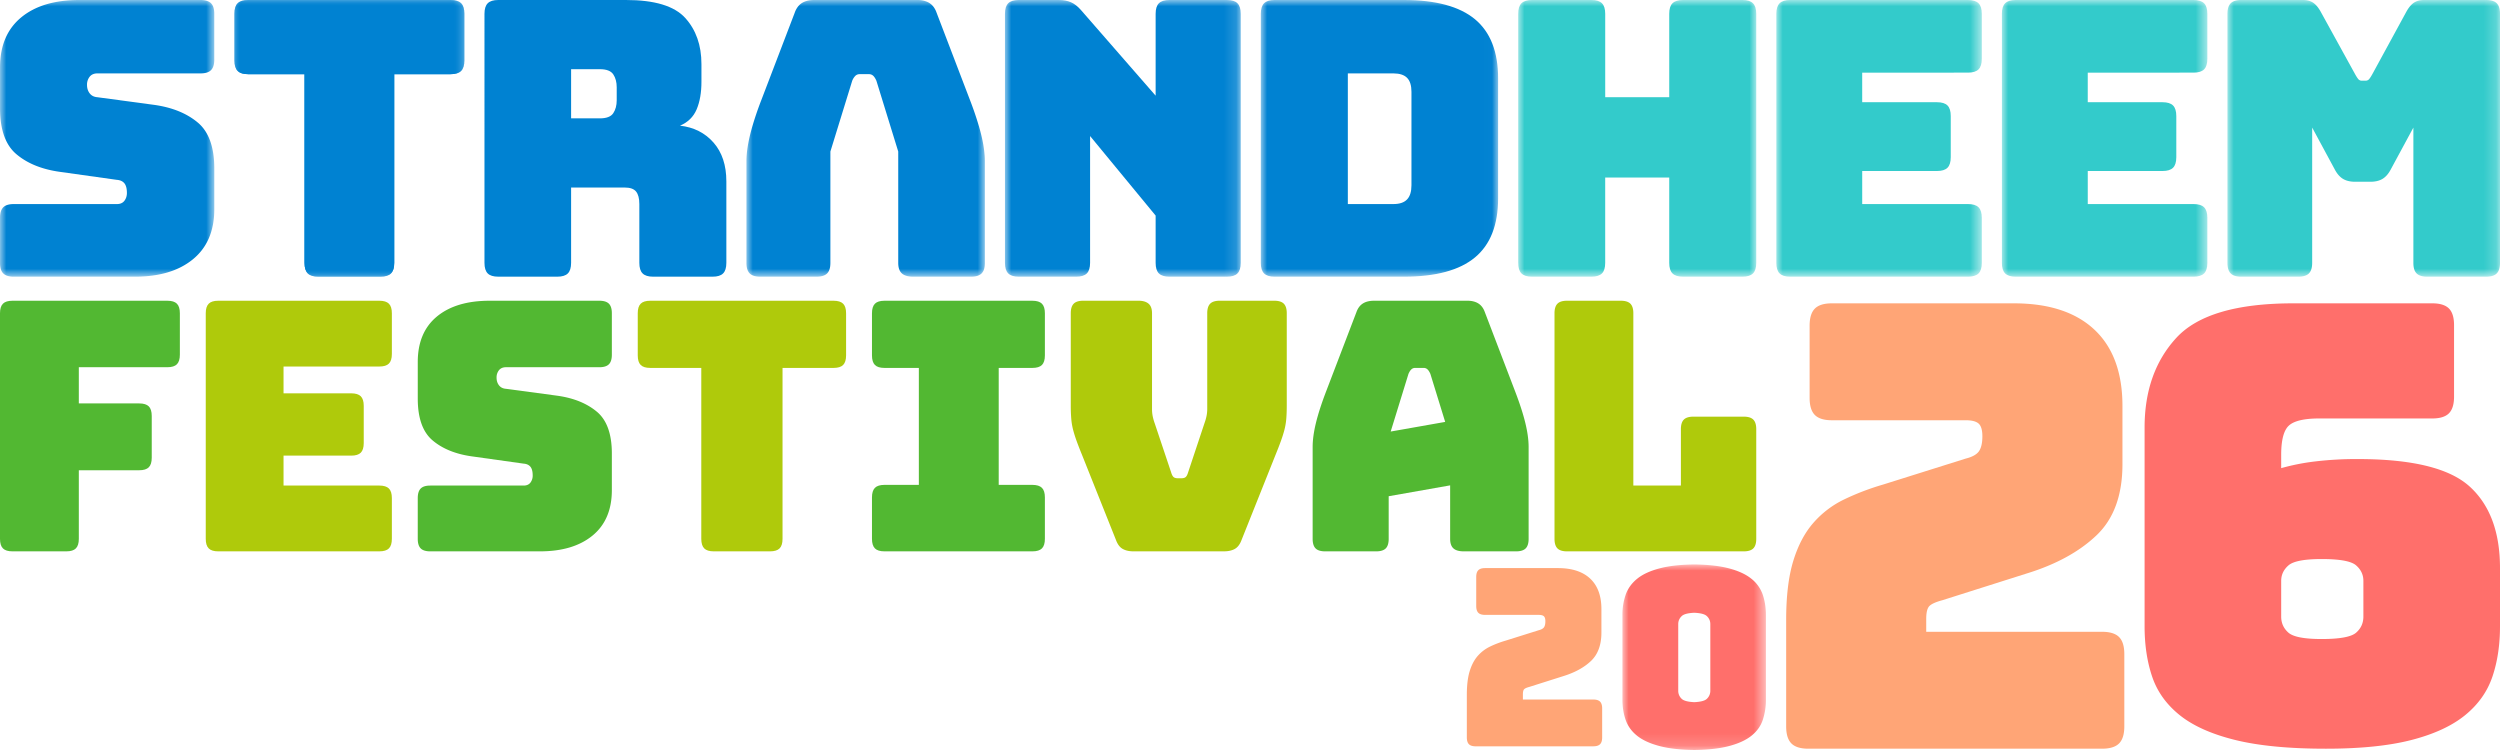 <svg width="200" height="60" xmlns="http://www.w3.org/2000/svg" xmlns:xlink="http://www.w3.org/1999/xlink"><defs><path id="a" d="M0 0h17.143v22.135H0z"/><path id="c" d="M0 0h18.861v22.135H0z"/><path id="e" d="M0 0h18.983v22.135H0z"/><path id="g" d="M0 0h19.044v22.135H0z"/><path id="i" d="M0 0h16.437v22.135H0z"/><path id="k" d="M0 0h16.437v22.135H0z"/><path id="m" d="M0 0h21.804v22.135H0z"/><path id="o" d="M0 0h19.075v22.135H0z"/><path id="q" d="M0 0h18.401v22.135H0z"/><path id="s" d="M0 0h18.401v22.135H0z"/><path id="u" d="M0 0h11.477v14.845H0z"/></defs><g fill="none" fill-rule="evenodd"><g><mask id="b" fill="#fff"><use xlink:href="#a"/></mask><path d="M10.795 22.135h-9.69c-.39 0-.67-.087-.844-.262C.087 21.7 0 21.418 0 21.028v-3.597c0-.389.087-.671.26-.845.174-.174.455-.261.844-.261h8.25c.265 0 .464-.087.598-.262.132-.174.2-.384.2-.63 0-.348-.068-.604-.2-.769-.134-.163-.333-.256-.598-.276l-4.6-.646c-1.432-.205-2.582-.676-3.45-1.414C.433 11.59 0 10.36 0 8.639V5.411c0-1.742.562-3.079 1.687-4.012C2.81.467 4.365 0 6.348 0h9.691c.388 0 .67.088.844.262.173.174.26.456.26.845v3.658c0 .39-.087.672-.26.846-.174.174-.456.261-.844.261H7.79c-.265 0-.47.087-.613.261a1.009 1.009 0 0 0-.215.661c0 .267.072.492.215.677.143.184.348.287.613.307l4.57.615c1.43.205 2.586.676 3.465 1.414.88.738 1.32 1.968 1.32 3.69v3.227c0 1.742-.569 3.08-1.703 4.012-1.135.933-2.684 1.399-4.646 1.399" fill="#0082D2" mask="url(#b)"/></g><path d="M45.688 5.534v3.935h2.3c.532 0 .89-.138 1.074-.415.184-.277.275-.62.275-1.03V6.98c0-.41-.091-.753-.275-1.03-.184-.277-.542-.415-1.074-.415h-2.3Zm-1.104 16.6h-4.723c-.388 0-.67-.086-.843-.26-.174-.174-.26-.456-.26-.846V1.107c0-.39.086-.671.26-.845.174-.174.455-.262.843-.262h10.213c2.29 0 3.868.476 4.738 1.43.868.953 1.303 2.188 1.303 3.704v1.414c0 .861-.128 1.594-.383 2.199-.256.604-.701 1.04-1.334 1.306 1.104.123 1.998.574 2.683 1.352.685.78 1.027 1.814 1.027 3.106v6.517c0 .39-.087.672-.26.845-.174.175-.455.262-.844.262h-4.753c-.389 0-.67-.087-.843-.262-.174-.173-.261-.455-.261-.845v-4.703c0-.451-.087-.784-.261-1-.174-.215-.475-.322-.904-.322h-4.294v6.025c0 .39-.087.672-.26.845-.175.175-.456.262-.844.262Z" fill="#0082D2"/><g transform="translate(80.397)"><mask id="d" fill="#fff"><use xlink:href="#c"/></mask><path d="M5.704 22.135h-4.6c-.389 0-.67-.087-.843-.262C.087 21.7 0 21.418 0 21.028V1.107C0 .717.087.436.26.262.435.088.716 0 1.105 0h3.19c.388 0 .72.062.996.185s.547.338.813.646l5.95 6.824V1.107c0-.39.086-.671.26-.845.174-.174.455-.262.844-.262h4.6c.388 0 .67.088.843.262.173.174.26.456.26.845v19.921c0 .39-.087.672-.26.845-.174.175-.455.262-.843.262h-4.6c-.39 0-.67-.087-.844-.262-.174-.173-.26-.455-.26-.845v-3.781l-5.244-6.364v10.145c0 .39-.088.672-.261.845-.174.175-.455.262-.844.262" fill="#0082D2" mask="url(#d)"/></g><g transform="translate(100.865)"><mask id="f" fill="#fff"><use xlink:href="#e"/></mask><path d="M6.962 5.872v10.453h3.649c.49 0 .854-.123 1.089-.37.235-.245.352-.624.352-1.137v-7.47c0-.512-.117-.886-.352-1.122-.235-.236-.598-.354-1.09-.354H6.963Zm4.477 16.263H1.104c-.389 0-.67-.087-.843-.261C.087 21.7 0 21.418 0 21.028V1.107C0 .717.087.436.26.262.435.088.716 0 1.105 0H11.44c2.556 0 4.452.513 5.69 1.537 1.236 1.026 1.854 2.603 1.854 4.735v9.591c0 2.132-.618 3.71-1.855 4.734-1.237 1.026-3.133 1.538-5.689 1.538Z" fill="#0082D2" mask="url(#f)"/></g><g transform="translate(121.456)"><mask id="h" fill="#fff"><use xlink:href="#g"/></mask><path d="M5.857 22.135H1.104c-.389 0-.67-.087-.844-.262-.174-.173-.26-.455-.26-.845V1.107C0 .717.086.436.26.262.434.088.715 0 1.104 0h4.753c.388 0 .67.088.844.262.173.174.26.456.26.845v6.671h5.122V1.107c0-.39.086-.671.26-.845.174-.174.455-.262.844-.262h4.753c.389 0 .67.088.843.262.174.174.261.456.261.845v19.921c0 .39-.087.672-.26.845-.174.175-.455.262-.844.262h-4.753c-.389 0-.67-.087-.843-.262-.175-.173-.261-.455-.261-.845v-6.825H6.96v6.825c0 .39-.087.672-.26.845-.174.175-.456.262-.844.262" fill="#33CBCB" mask="url(#h)"/></g><g transform="translate(142.107)"><mask id="j" fill="#fff"><use xlink:href="#i"/></mask><path d="M15.334 22.135H1.104c-.389 0-.67-.087-.844-.262-.174-.173-.26-.455-.26-.845V1.107C0 .717.086.436.26.262.434.088.715 0 1.104 0h14.23c.387 0 .669.088.843.262.173.174.26.456.26.845v3.597c0 .39-.087.671-.26.845-.174.175-.456.262-.843.262H6.869v2.367h5.98c.389 0 .67.087.844.261.173.174.26.456.26.846v3.289c0 .39-.087.672-.26.845-.174.175-.455.262-.844.262H6.87v2.644h8.465c.387 0 .669.087.843.26.173.175.26.457.26.846v3.597c0 .39-.087.672-.26.845-.174.175-.456.262-.843.262" fill="#33CBCB" mask="url(#j)"/></g><g transform="translate(160.151)"><mask id="l" fill="#fff"><use xlink:href="#k"/></mask><path d="M15.334 22.135H1.104c-.389 0-.67-.087-.844-.262-.174-.173-.26-.455-.26-.845V1.107C0 .717.086.436.26.262.434.088.715 0 1.104 0h14.23c.387 0 .669.088.843.262.173.174.26.456.26.845v3.597c0 .39-.087.671-.26.845-.174.175-.456.262-.843.262H6.869v2.367h5.98c.389 0 .67.087.844.261.173.174.26.456.26.846v3.289c0 .39-.087.672-.26.845-.174.175-.455.262-.844.262H6.87v2.644h8.465c.387 0 .669.087.843.26.173.175.26.457.26.846v3.597c0 .39-.087.672-.26.845-.174.175-.456.262-.843.262" fill="#33CBCB" mask="url(#l)"/></g><g transform="translate(178.196)"><mask id="n" fill="#fff"><use xlink:href="#m"/></mask><path d="M5.673 22.135h-4.57c-.388 0-.67-.087-.843-.262-.173-.173-.26-.455-.26-.845V1.107C0 .717.087.436.26.262.434.088.715 0 1.104 0H6.04c.327 0 .598.072.813.216.215.143.414.379.598.706l2.76 5.012c.102.184.189.317.26.4a.366.366 0 0 0 .292.122h.276c.123 0 .22-.04.291-.123.072-.082.159-.215.261-.4l2.73-5.01c.183-.328.383-.564.598-.707.214-.144.485-.216.812-.216H20.7c.389 0 .67.088.844.262.173.174.26.456.26.845v19.921c0 .39-.087.672-.26.845-.174.175-.455.262-.844.262h-4.722c-.39 0-.67-.087-.844-.262-.174-.173-.26-.455-.26-.845V10.207l-1.81 3.35c-.184.35-.404.6-.66.754-.255.153-.577.23-.965.23h-1.227c-.388 0-.71-.077-.966-.23-.256-.154-.475-.404-.66-.753l-1.808-3.351v10.821c0 .39-.088.672-.261.845-.174.175-.456.262-.844.262" fill="#33CBCB" mask="url(#n)"/></g><g transform="translate(59.715)"><mask id="p" fill="#fff"><use xlink:href="#o"/></mask><path d="M19.057 12.434a10.23 10.23 0 0 0-.273-1.643c-.049-.2-.104-.408-.166-.625a26.638 26.638 0 0 0-.739-2.173l-2.668-6.979a1.716 1.716 0 0 0-.234-.453 1.268 1.268 0 0 0-.538-.422A1.934 1.934 0 0 0 13.678 0h-8.25c-.307 0-.57.046-.79.139a1.26 1.26 0 0 0-.54.423 1.72 1.72 0 0 0-.234.452l-2.668 6.98a26.45 26.45 0 0 0-.74 2.172 16.11 16.11 0 0 0-.165.625c-.146.6-.237 1.147-.273 1.643a6.537 6.537 0 0 0-.018.478v8.116c0 .097.005.188.016.272.011.084.027.161.05.232.043.14.108.254.195.341.173.175.454.262.843.262h4.508c.388 0 .67-.087.843-.262a.816.816 0 0 0 .196-.341c.022-.07.038-.148.049-.232.01-.084.016-.175.016-.272v-8.905l.307-.994.164-.533 1.277-4.14a1.16 1.16 0 0 1 .26-.4.48.48 0 0 1 .322-.123h.767a.48.48 0 0 1 .323.124c.091.081.178.215.26.4l.99 3.21.451 1.462.307.995v8.904c0 .097.006.188.018.272.012.084.03.161.055.232.048.14.121.254.218.341.194.175.496.262.905.262h4.63c.39 0 .67-.087.844-.262a.816.816 0 0 0 .196-.341c.022-.07.038-.148.049-.232.01-.084.016-.175.016-.272v-8.116c0-.154-.006-.313-.018-.478" fill="#0082D2" mask="url(#p)"/></g><g transform="translate(18.75)"><mask id="r" fill="#fff"><use xlink:href="#q"/></mask><path d="M11.684 22.135H6.716c-.389 0-.67-.087-.843-.262-.174-.173-.261-.455-.261-.845V5.934H1.104c-.389 0-.67-.087-.843-.262C.086 5.498 0 5.217 0 4.827v-3.72C0 .717.086.436.26.262.435.088.716 0 1.105 0h16.192c.389 0 .67.088.844.262.173.174.26.456.26.845v3.72c0 .39-.087.671-.26.845-.174.175-.455.262-.844.262h-4.508v15.094c0 .39-.087.672-.26.845-.174.175-.456.262-.844.262" fill="#0082D2" mask="url(#r)"/></g><g transform="translate(18.75)"><mask id="t" fill="#fff"><use xlink:href="#s"/></mask><path d="M11.684 22.135H6.716c-.389 0-.67-.087-.843-.262-.174-.173-.261-.455-.261-.845V5.934H1.104c-.389 0-.67-.087-.843-.262C.086 5.498 0 5.217 0 4.827v-3.72C0 .717.086.436.26.262.435.088.716 0 1.105 0h16.192c.389 0 .67.088.844.262.173.174.26.456.26.845v3.72c0 .39-.087.671-.26.845-.174.175-.455.262-.844.262h-4.508v15.094c0 .39-.087.672-.26.845-.174.175-.456.262-.844.262" fill="#0082D2" mask="url(#t)"/></g><path d="M5.305 44.108H1c-.352 0-.607-.078-.764-.236-.158-.158-.236-.413-.236-.766V25.061c0-.352.078-.607.236-.765.157-.158.412-.237.764-.237h12.389c.352 0 .606.08.764.237.157.158.236.413.236.765v3.315c0 .352-.08.607-.236.765-.158.158-.412.237-.764.237H6.306v2.896h4.833c.351 0 .606.079.764.236.157.159.236.414.236.766v3.342c0 .352-.079.608-.236.765-.158.158-.413.237-.764.237H6.306v5.486c0 .353-.08.608-.237.766-.157.158-.412.236-.764.236" fill="#52B832"/><path d="M30.35 44.108H17.46c-.352 0-.606-.078-.763-.236-.158-.158-.237-.413-.237-.766V25.061c0-.352.079-.607.237-.765.157-.158.411-.237.763-.237h12.89c.35 0 .606.08.763.237.157.158.236.413.236.765v3.259c0 .352-.079.608-.236.765-.157.159-.412.237-.764.237h-7.666v2.144h5.416c.352 0 .606.08.764.237.157.158.236.413.236.766v2.979c0 .353-.079.608-.236.766-.158.158-.412.237-.764.237h-5.416v2.394h7.666c.352 0 .607.08.764.237.157.158.236.413.236.766v3.258c0 .353-.079.608-.236.766-.157.158-.412.236-.764.236" fill="#AFCA0B"/><path d="M43.198 44.108h-8.777c-.353 0-.607-.078-.764-.236-.158-.158-.237-.413-.237-.766v-3.258c0-.353.08-.608.237-.766.157-.157.411-.237.764-.237h7.472c.24 0 .42-.079.541-.236a.913.913 0 0 0 .181-.571c0-.315-.06-.547-.18-.696-.121-.149-.302-.232-.542-.251l-4.167-.585c-1.296-.185-2.338-.612-3.125-1.28-.787-.669-1.18-1.783-1.18-3.342V28.96c0-1.578.509-2.789 1.527-3.634 1.018-.844 2.426-1.267 4.222-1.267h8.779c.35 0 .606.08.763.237.158.158.236.413.236.765v3.315c0 .352-.078.607-.236.765-.157.158-.412.237-.763.237h-7.473c-.24 0-.426.08-.556.237a.913.913 0 0 0-.194.598c0 .242.065.446.194.613.13.167.315.26.556.278l4.139.557c1.296.186 2.343.613 3.139 1.281.796.668 1.194 1.782 1.194 3.341v2.924c0 1.578-.514 2.79-1.542 3.635-1.027.844-2.43 1.266-4.208 1.266" fill="#52B832"/><path d="M61.603 44.108h-4.5c-.352 0-.607-.078-.764-.236-.157-.158-.236-.413-.236-.766V29.433h-4.084c-.351 0-.606-.078-.763-.236-.158-.158-.236-.413-.236-.766v-3.37c0-.352.078-.607.236-.765.157-.158.412-.237.763-.237h14.667c.352 0 .607.08.764.237.157.158.237.413.237.765v3.37c0 .353-.08.608-.237.766-.157.158-.412.236-.764.236h-4.083v13.673c0 .353-.079.608-.236.766-.158.158-.413.236-.764.236" fill="#AFCA0B"/><path d="M70.758 44.108c-.352 0-.607-.078-.764-.236-.157-.158-.236-.413-.236-.766v-3.314c0-.352.079-.608.236-.765.157-.158.412-.237.764-.237h2.75v-9.357h-2.75c-.352 0-.607-.078-.764-.236-.157-.158-.236-.413-.236-.766v-3.37c0-.352.079-.607.236-.765.157-.158.412-.237.764-.237h11.833c.352 0 .606.08.764.237.157.158.236.413.236.765v3.37c0 .353-.079.608-.236.766-.158.158-.412.236-.764.236h-2.694v9.357h2.694c.352 0 .606.08.764.237.157.157.236.413.236.765v3.314c0 .353-.079.608-.236.766-.158.158-.412.236-.764.236H70.758Z" fill="#52B832"/><path d="M97.912 44.108H90.69c-.352 0-.643-.065-.874-.195-.232-.13-.413-.37-.542-.724l-2.722-6.822a29.33 29.33 0 0 1-.417-1.072 10.239 10.239 0 0 1-.278-.877 5.245 5.245 0 0 1-.153-.877 12.884 12.884 0 0 1-.042-1.128V25.06c0-.352.08-.607.237-.765.157-.158.411-.237.764-.237h4.416c.352 0 .62.08.806.237.185.158.277.413.277.765v7.686c0 .186.019.372.056.557.037.186.093.38.167.585l1.305 3.898c.056.186.12.311.195.376.073.065.185.098.333.098h.306c.148 0 .259-.033.333-.098.074-.065.139-.19.194-.376l1.306-3.926c.074-.204.13-.399.167-.585a2.86 2.86 0 0 0 .055-.557v-7.658c0-.352.079-.607.237-.765.157-.158.411-.237.763-.237h4.361c.352 0 .607.08.764.237.157.158.237.413.237.765v7.352c0 .445-.014.821-.042 1.128a5.231 5.231 0 0 1-.153.877c-.074.278-.167.57-.278.877-.111.307-.25.664-.416 1.072l-2.723 6.822c-.13.353-.31.595-.541.724-.232.13-.524.195-.876.195M139.5 44.108h-14.139c-.352 0-.607-.078-.764-.236-.157-.158-.236-.413-.236-.766V25.061c0-.352.079-.607.236-.765.157-.158.412-.237.764-.237h4.306c.351 0 .606.08.764.237.157.158.236.413.236.765v13.784h3.805v-4.51c0-.353.079-.609.236-.766.157-.158.412-.237.764-.237h4.028c.352 0 .606.08.764.237.157.157.236.413.236.765v8.772c0 .353-.079.608-.236.766-.158.158-.412.236-.764.236" fill="#AFCA0B"/><path d="M112.915 29.545a.425.425 0 0 1 .291-.112h.695c.11 0 .208.038.292.112.083.074.161.195.236.362l1.186 3.846-4.36.771 1.424-4.617c.074-.167.152-.288.236-.362m9.111 4.288c-.176-.724-.45-1.568-.82-2.534l-2.416-6.321c-.111-.315-.282-.547-.514-.696-.232-.148-.523-.223-.875-.223h-7.472c-.37 0-.672.075-.903.223-.232.149-.403.38-.514.696l-2.417 6.321c-.37.966-.643 1.81-.82 2.534-.175.724-.263 1.365-.263 1.922v7.351c0 .353.079.608.236.766.157.158.412.236.764.236h4.084c.35 0 .606-.078.764-.236.157-.158.235-.413.235-.766v-3.408l4.917-.869v4.277c0 .353.088.608.264.766.176.158.449.236.82.236h4.194c.352 0 .606-.078.764-.236.157-.158.236-.413.236-.766v-7.351c0-.557-.088-1.198-.264-1.922" fill="#52B832"/><path d="M127.46 59.706h-9.402c-.25 0-.431-.056-.543-.168-.112-.112-.168-.294-.168-.545v-3.406c0-.765.076-1.396.227-1.89.152-.496.366-.902.642-1.219.277-.317.606-.567.988-.752a8.1 8.1 0 0 1 1.244-.475l2.648-.832c.21-.053.351-.132.424-.237.072-.106.109-.265.109-.476 0-.198-.04-.333-.119-.406-.079-.072-.217-.109-.414-.109h-4.287c-.25 0-.432-.056-.543-.168-.112-.112-.168-.294-.168-.544V46.16c0-.25.056-.432.168-.544.111-.112.292-.168.543-.168h5.827c1.12 0 1.978.28 2.578.841.599.562.899 1.377.899 2.446v1.861c0 .99-.277 1.75-.83 2.277-.553.528-1.304.938-2.252 1.228l-2.686.852c-.198.053-.333.112-.405.178-.073.066-.109.205-.109.416v.416h5.63c.25 0 .43.056.543.168.112.112.168.294.168.544v2.317c0 .251-.056.433-.168.545-.112.112-.293.168-.543.168" fill="#FFA576"/><g transform="translate(129.794 45.155)"><mask id="v" fill="#fff"><use xlink:href="#u"/></mask><path d="M4.75 10.759a.87.87 0 0 1-.285-.663V4.769c0-.25.095-.465.286-.643.16-.15.495-.237.997-.26.503.023.837.11.998.26a.85.85 0 0 1 .286.643v5.327a.871.871 0 0 1-.286.663c-.161.15-.495.236-.998.26-.502-.024-.836-.11-.997-.26m6.469-8.356a2.78 2.78 0 0 0-.929-1.278C9.844.77 9.228.492 8.445.294 7.726.112 6.826.015 5.748 0 4.67.015 3.77.112 3.052.294c-.783.198-1.4.475-1.847.831-.448.357-.76.783-.938 1.278A4.872 4.872 0 0 0 0 4.056v6.753c0 .607.09 1.158.267 1.653.178.495.49.918.938 1.267.448.35 1.064.624 1.847.822.718.182 1.618.279 2.696.294 1.078-.015 1.978-.112 2.697-.294.783-.198 1.399-.472 1.846-.822.448-.35.758-.772.929-1.267a5.037 5.037 0 0 0 .257-1.653V4.056c0-.607-.086-1.158-.257-1.653" fill="#FF6F6B" mask="url(#v)"/></g><path d="M168.167 59.896H144.67c-.625 0-1.078-.14-1.357-.42-.28-.281-.42-.735-.42-1.361v-8.512c0-1.912.19-3.488.568-4.725.378-1.238.913-2.252 1.604-3.044a7.683 7.683 0 0 1 2.468-1.88 20.261 20.261 0 0 1 3.11-1.188l6.615-2.079c.526-.13.88-.329 1.062-.593.18-.264.27-.66.27-1.188 0-.495-.098-.833-.295-1.014-.198-.181-.544-.272-1.037-.272h-10.712c-.626 0-1.078-.14-1.357-.421-.28-.28-.42-.734-.42-1.36v-5.79c0-.627.14-1.08.42-1.36.279-.281.731-.422 1.357-.422h14.563c2.796 0 4.943.702 6.441 2.103 1.497 1.403 2.246 3.44 2.246 6.112v4.651c0 2.474-.69 4.372-2.073 5.69-1.382 1.32-3.258 2.344-5.628 3.069l-6.713 2.128c-.494.132-.831.28-1.012.445-.181.166-.272.512-.272 1.04v1.038h14.069c.625 0 1.078.141 1.358.421.279.28.42.734.42 1.361v5.79c0 .626-.141 1.08-.42 1.36-.28.281-.733.42-1.358.42" fill="#FFA576"/><path d="M182.495 46.468v2.86c0 .518.194.946.58 1.285.387.34 1.273.509 2.66.509 1.45 0 2.37-.17 2.756-.51.387-.338.58-.766.58-1.284v-2.86c0-.485-.193-.897-.58-1.236-.387-.34-1.305-.509-2.756-.509-1.387 0-2.273.17-2.66.51-.386.338-.58.75-.58 1.235m3.578 13.428c-2.966 0-5.391-.235-7.277-.703-1.886-.468-3.36-1.13-4.425-1.987-1.064-.856-1.797-1.883-2.2-3.079-.403-1.195-.604-2.536-.604-4.023v-15.9c0-2.94.846-5.332 2.538-7.174 1.693-1.842 4.812-2.763 9.357-2.763h11.122c.612 0 1.056.138 1.33.412.273.275.41.72.41 1.333v5.72c0 .614-.137 1.059-.41 1.333-.274.275-.718.412-1.33.412h-9.043c-1.193 0-1.999.187-2.417.558-.42.372-.629 1.155-.629 2.35v1.067a17.644 17.644 0 0 1 2.684-.533 27.743 27.743 0 0 1 3.457-.194c4.352 0 7.334.735 8.946 2.206 1.612 1.47 2.418 3.644 2.418 6.52v4.653c0 1.487-.202 2.828-.605 4.023-.403 1.196-1.128 2.223-2.176 3.079-1.048.856-2.474 1.519-4.28 1.987-1.805.468-4.093.703-6.866.703" fill="#FF6F6B"/></g></svg>